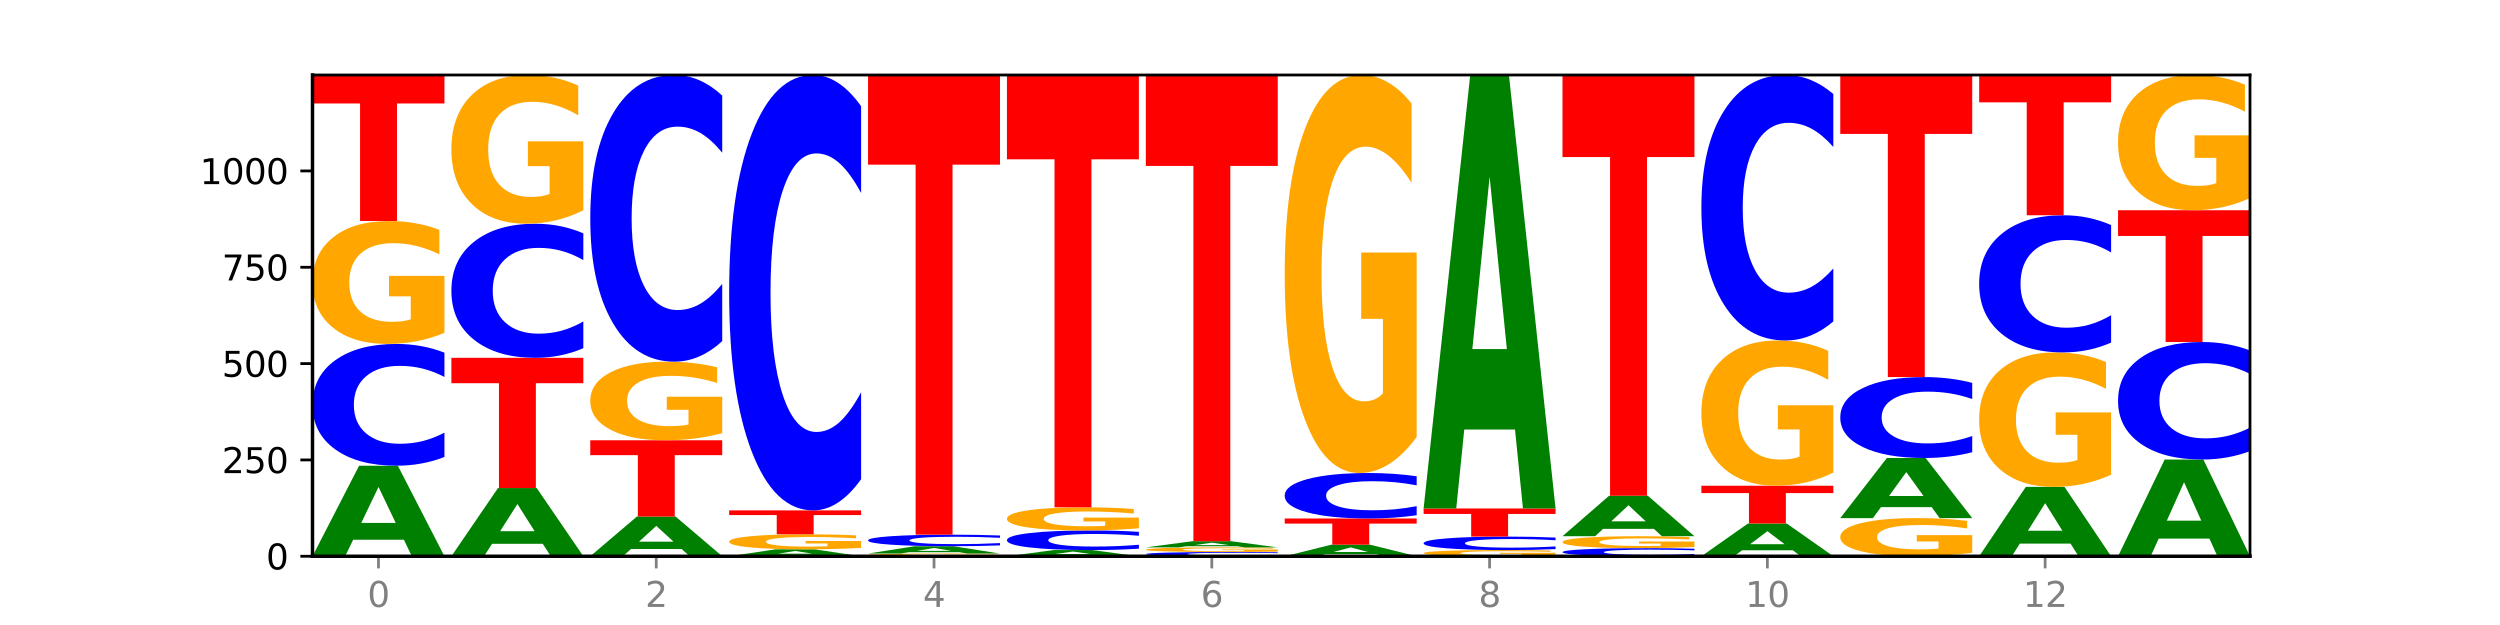 <?xml version="1.0" encoding="utf-8" standalone="no"?>
<!DOCTYPE svg PUBLIC "-//W3C//DTD SVG 1.1//EN"
  "http://www.w3.org/Graphics/SVG/1.1/DTD/svg11.dtd">
<svg xmlns:xlink="http://www.w3.org/1999/xlink" width="720pt" height="180pt" viewBox="0 0 720 180" xmlns="http://www.w3.org/2000/svg" version="1.1">
 <defs>
  <style type="text/css">*{stroke-linejoin: round; stroke-linecap: butt}</style>
 </defs>
 <g id="figure_1">
  <g id="patch_1">
   <path d="M 0 180 
L 720 180 
L 720 0 
L 0 0 
z
" style="fill: #ffffff"/>
  </g>
  <g id="axes_1">
   <g id="patch_2">
    <path d="M 90 160.2 
L 648 160.2 
L 648 21.6 
L 90 21.6 
z
" style="fill: #ffffff"/>
   </g>
   <g id="line2d_1">
    <path d="M 90 160.2 
L 648 160.2 
" clip-path="url(#p3faadac459)" style="fill: none; stroke: #000000; stroke-width: 0.5; stroke-linecap: square"/>
   </g>
   <g id="patch_3">
    <path d="M 116.323 155.449 
L 101.708 155.449 
L 99.401 160.2 
L 90 160.2 
L 103.425 134.122 
L 114.575 134.122 
L 128 160.2 
L 118.607 160.2 
L 116.323 155.449 
z
M 104.039 150.61 
L 113.969 150.61 
L 109.012 140.237 
L 104.039 150.61 
z
" clip-path="url(#p3faadac459)" style="fill: #008000"/>
   </g>
   <g id="patch_4">
    <path d="M 128 131.609 
Q 124.821 132.855 121.384 133.485 
Q 117.947 134.122 114.204 134.122 
Q 103.04 134.122 96.52 129.4 
Q 90 124.677 90 116.6 
Q 90 108.495 96.52 103.779 
Q 103.04 99.056 114.204 99.056 
Q 117.947 99.056 121.384 99.694 
Q 124.821 100.324 128 101.57 
L 128 108.56 
Q 124.793 106.908 121.681 106.14 
Q 118.569 105.373 115.132 105.373 
Q 108.966 105.373 105.434 108.364 
Q 101.91 111.349 101.91 116.6 
Q 101.91 121.83 105.434 124.822 
Q 108.966 127.806 115.132 127.806 
Q 118.569 127.806 121.681 127.038 
Q 124.793 126.263 128 124.612 
L 128 131.609 
z
" clip-path="url(#p3faadac459)" style="fill: #0000ff"/>
   </g>
   <g id="patch_5">
    <path d="M 128 95.853 
Q 124.168 97.455 120.046 98.259 
Q 115.924 99.056 111.529 99.056 
Q 101.599 99.056 95.8 94.289 
Q 90 89.521 90 81.368 
Q 90 73.119 95.902 68.388 
Q 101.812 63.657 112.091 63.657 
Q 116.052 63.657 119.68 64.301 
Q 123.316 64.937 126.535 66.195 
L 126.535 73.251 
Q 123.214 71.635 119.926 70.838 
Q 116.639 70.034 113.335 70.034 
Q 107.22 70.034 103.907 72.973 
Q 100.594 75.905 100.594 81.368 
Q 100.594 86.779 103.788 89.733 
Q 106.982 92.68 112.858 92.68 
Q 114.459 92.68 115.83 92.512 
Q 117.201 92.336 118.291 91.971 
L 118.291 85.346 
L 112.032 85.346 
L 112.032 79.445 
L 128 79.445 
L 128 95.853 
z
" clip-path="url(#p3faadac459)" style="fill: #ffa600"/>
   </g>
   <g id="patch_6">
    <path d="M 90 21.6 
L 128 21.6 
L 128 29.802 
L 114.329 29.802 
L 114.329 63.657 
L 103.698 63.657 
L 103.698 29.802 
L 90 29.802 
L 90 21.6 
z
" clip-path="url(#p3faadac459)" style="fill: #ff0000"/>
   </g>
   <g id="patch_7">
    <path d="M 156.323 156.622 
L 141.708 156.622 
L 139.401 160.2 
L 130 160.2 
L 143.425 140.559 
L 154.575 140.559 
L 168 160.2 
L 158.607 160.2 
L 156.323 156.622 
z
M 144.039 152.977 
L 153.969 152.977 
L 149.012 145.164 
L 144.039 152.977 
z
" clip-path="url(#p3faadac459)" style="fill: #008000"/>
   </g>
   <g id="patch_8">
    <path d="M 130 103.051 
L 168 103.051 
L 168 110.366 
L 154.329 110.366 
L 154.329 140.559 
L 143.698 140.559 
L 143.698 110.366 
L 130 110.366 
L 130 103.051 
z
" clip-path="url(#p3faadac459)" style="fill: #ff0000"/>
   </g>
   <g id="patch_9">
    <path d="M 168 100.283 
Q 164.821 101.655 161.384 102.349 
Q 157.947 103.051 154.204 103.051 
Q 143.04 103.051 136.52 97.85 
Q 130 92.649 130 83.754 
Q 130 74.828 136.52 69.635 
Q 143.04 64.434 154.204 64.434 
Q 157.947 64.434 161.384 65.136 
Q 164.821 65.83 168 67.202 
L 168 74.9 
Q 164.793 73.081 161.681 72.236 
Q 158.569 71.39 155.132 71.39 
Q 148.966 71.39 145.434 74.685 
Q 141.91 77.971 141.91 83.754 
Q 141.91 89.514 145.434 92.808 
Q 148.966 96.095 155.132 96.095 
Q 158.569 96.095 161.681 95.249 
Q 164.793 94.396 168 92.577 
L 168 100.283 
z
" clip-path="url(#p3faadac459)" style="fill: #0000ff"/>
   </g>
   <g id="patch_10">
    <path d="M 168 60.558 
Q 164.168 62.496 160.046 63.469 
Q 155.924 64.434 151.529 64.434 
Q 141.599 64.434 135.8 58.665 
Q 130 52.896 130 43.03 
Q 130 33.05 135.902 27.325 
Q 141.812 21.6 152.091 21.6 
Q 156.052 21.6 159.68 22.379 
Q 163.316 23.148 166.535 24.67 
L 166.535 33.209 
Q 163.214 31.253 159.926 30.289 
Q 156.639 29.316 153.335 29.316 
Q 147.22 29.316 143.907 32.873 
Q 140.594 36.421 140.594 43.03 
Q 140.594 49.578 143.788 53.153 
Q 146.982 56.718 152.858 56.718 
Q 154.459 56.718 155.83 56.515 
Q 157.201 56.302 158.291 55.86 
L 158.291 47.844 
L 152.032 47.844 
L 152.032 40.703 
L 168 40.703 
L 168 60.558 
z
" clip-path="url(#p3faadac459)" style="fill: #ffa600"/>
   </g>
   <g id="patch_11">
    <path d="M 196.323 158.118 
L 181.708 158.118 
L 179.401 160.2 
L 170 160.2 
L 183.425 148.77 
L 194.575 148.77 
L 208 160.2 
L 198.607 160.2 
L 196.323 158.118 
z
M 184.039 155.997 
L 193.969 155.997 
L 189.012 151.45 
L 184.039 155.997 
z
" clip-path="url(#p3faadac459)" style="fill: #008000"/>
   </g>
   <g id="patch_12">
    <path d="M 170 126.798 
L 208 126.798 
L 208 131.084 
L 194.329 131.084 
L 194.329 148.77 
L 183.698 148.77 
L 183.698 131.084 
L 170 131.084 
L 170 126.798 
z
" clip-path="url(#p3faadac459)" style="fill: #ff0000"/>
   </g>
   <g id="patch_13">
    <path d="M 208 124.75 
Q 204.168 125.774 200.046 126.289 
Q 195.924 126.798 191.529 126.798 
Q 181.599 126.798 175.8 123.749 
Q 170 120.701 170 115.487 
Q 170 110.212 175.902 107.186 
Q 181.812 104.161 192.091 104.161 
Q 196.052 104.161 199.68 104.572 
Q 203.316 104.979 206.535 105.783 
L 206.535 110.296 
Q 203.214 109.263 199.926 108.753 
Q 196.639 108.238 193.335 108.238 
Q 187.22 108.238 183.907 110.118 
Q 180.594 111.993 180.594 115.487 
Q 180.594 118.947 183.788 120.836 
Q 186.982 122.721 192.858 122.721 
Q 194.459 122.721 195.83 122.613 
Q 197.201 122.501 198.291 122.267 
L 198.291 118.03 
L 192.032 118.03 
L 192.032 114.257 
L 208 114.257 
L 208 124.75 
z
" clip-path="url(#p3faadac459)" style="fill: #ffa600"/>
   </g>
   <g id="patch_14">
    <path d="M 208 98.243 
Q 204.821 101.176 201.384 102.66 
Q 197.947 104.161 194.204 104.161 
Q 183.04 104.161 176.52 93.041 
Q 170 81.922 170 62.906 
Q 170 43.822 176.52 32.72 
Q 183.04 21.6 194.204 21.6 
Q 197.947 21.6 201.384 23.101 
Q 204.821 24.585 208 27.518 
L 208 43.975 
Q 204.793 40.087 201.681 38.279 
Q 198.569 36.472 195.132 36.472 
Q 188.966 36.472 185.434 43.515 
Q 181.91 50.541 181.91 62.906 
Q 181.91 75.219 185.434 82.263 
Q 188.966 89.289 195.132 89.289 
Q 198.569 89.289 201.681 87.481 
Q 204.793 85.657 208 81.768 
L 208 98.243 
z
" clip-path="url(#p3faadac459)" style="fill: #0000ff"/>
   </g>
   <g id="patch_15">
    <path d="M 236.323 159.836 
L 221.708 159.836 
L 219.401 160.2 
L 210 160.2 
L 223.425 158.203 
L 234.575 158.203 
L 248 160.2 
L 238.607 160.2 
L 236.323 159.836 
z
M 224.039 159.465 
L 233.969 159.465 
L 229.012 158.671 
L 224.039 159.465 
z
" clip-path="url(#p3faadac459)" style="fill: #008000"/>
   </g>
   <g id="patch_16">
    <path d="M 248 157.811 
Q 244.168 158.007 240.046 158.105 
Q 235.924 158.203 231.529 158.203 
Q 221.599 158.203 215.8 157.62 
Q 210 157.037 210 156.04 
Q 210 155.032 215.902 154.453 
Q 221.812 153.875 232.091 153.875 
Q 236.052 153.875 239.68 153.953 
Q 243.316 154.031 246.535 154.185 
L 246.535 155.048 
Q 243.214 154.85 239.926 154.753 
Q 236.639 154.654 233.335 154.654 
Q 227.22 154.654 223.907 155.014 
Q 220.594 155.372 220.594 156.04 
Q 220.594 156.702 223.788 157.063 
Q 226.982 157.423 232.858 157.423 
Q 234.459 157.423 235.83 157.402 
Q 237.201 157.381 238.291 157.336 
L 238.291 156.526 
L 232.032 156.526 
L 232.032 155.805 
L 248 155.805 
L 248 157.811 
z
" clip-path="url(#p3faadac459)" style="fill: #ffa600"/>
   </g>
   <g id="patch_17">
    <path d="M 210 146.995 
L 248 146.995 
L 248 148.337 
L 234.329 148.337 
L 234.329 153.875 
L 223.698 153.875 
L 223.698 148.337 
L 210 148.337 
L 210 146.995 
z
" clip-path="url(#p3faadac459)" style="fill: #ff0000"/>
   </g>
   <g id="patch_18">
    <path d="M 248 138.006 
Q 244.821 142.462 241.384 144.715 
Q 237.947 146.995 234.204 146.995 
Q 223.04 146.995 216.52 130.106 
Q 210 113.218 210 84.336 
Q 210 55.351 216.52 38.489 
Q 223.04 21.6 234.204 21.6 
Q 237.947 21.6 241.384 23.879 
Q 244.821 26.133 248 30.588 
L 248 55.584 
Q 244.793 49.678 241.681 46.933 
Q 238.569 44.187 235.132 44.187 
Q 228.966 44.187 225.434 54.885 
Q 221.91 65.557 221.91 84.336 
Q 221.91 103.038 225.434 113.736 
Q 228.966 124.408 235.132 124.408 
Q 238.569 124.408 241.681 121.662 
Q 244.793 118.89 248 112.985 
L 248 138.006 
z
" clip-path="url(#p3faadac459)" style="fill: #0000ff"/>
   </g>
   <g id="patch_19">
    <path d="M 288 160.13 
Q 284.168 160.165 280.046 160.183 
Q 275.924 160.2 271.529 160.2 
Q 261.599 160.2 255.8 160.095 
Q 250 159.991 250 159.812 
Q 250 159.631 255.902 159.527 
Q 261.812 159.423 272.091 159.423 
Q 276.052 159.423 279.68 159.437 
Q 283.316 159.451 286.535 159.479 
L 286.535 159.634 
Q 283.214 159.598 279.926 159.581 
Q 276.639 159.563 273.335 159.563 
Q 267.22 159.563 263.907 159.628 
Q 260.594 159.692 260.594 159.812 
Q 260.594 159.931 263.788 159.995 
Q 266.982 160.06 272.858 160.06 
Q 274.459 160.06 275.83 160.056 
Q 277.201 160.053 278.291 160.045 
L 278.291 159.899 
L 272.032 159.899 
L 272.032 159.77 
L 288 159.77 
L 288 160.13 
z
" clip-path="url(#p3faadac459)" style="fill: #ffa600"/>
   </g>
   <g id="patch_20">
    <path d="M 276.323 159.039 
L 261.708 159.039 
L 259.401 159.423 
L 250 159.423 
L 263.425 157.315 
L 274.575 157.315 
L 288 159.423 
L 278.607 159.423 
L 276.323 159.039 
z
M 264.039 158.648 
L 273.969 158.648 
L 269.012 157.809 
L 264.039 158.648 
z
" clip-path="url(#p3faadac459)" style="fill: #008000"/>
   </g>
   <g id="patch_21">
    <path d="M 288 157.076 
Q 284.821 157.194 281.384 157.254 
Q 277.947 157.315 274.204 157.315 
Q 263.04 157.315 256.52 156.866 
Q 250 156.418 250 155.651 
Q 250 154.882 256.52 154.434 
Q 263.04 153.986 274.204 153.986 
Q 277.947 153.986 281.384 154.046 
Q 284.821 154.106 288 154.224 
L 288 154.888 
Q 284.793 154.731 281.681 154.658 
Q 278.569 154.585 275.132 154.585 
Q 268.966 154.585 265.434 154.869 
Q 261.91 155.153 261.91 155.651 
Q 261.91 156.148 265.434 156.432 
Q 268.966 156.715 275.132 156.715 
Q 278.569 156.715 281.681 156.642 
Q 284.793 156.569 288 156.412 
L 288 157.076 
z
" clip-path="url(#p3faadac459)" style="fill: #0000ff"/>
   </g>
   <g id="patch_22">
    <path d="M 250 21.6 
L 288 21.6 
L 288 47.419 
L 274.329 47.419 
L 274.329 153.986 
L 263.698 153.986 
L 263.698 47.419 
L 250 47.419 
L 250 21.6 
z
" clip-path="url(#p3faadac459)" style="fill: #ff0000"/>
   </g>
   <g id="patch_23">
    <path d="M 316.323 159.877 
L 301.708 159.877 
L 299.401 160.2 
L 290 160.2 
L 303.425 158.424 
L 314.575 158.424 
L 328 160.2 
L 318.607 160.2 
L 316.323 159.877 
z
M 304.039 159.547 
L 313.969 159.547 
L 309.012 158.841 
L 304.039 159.547 
z
" clip-path="url(#p3faadac459)" style="fill: #008000"/>
   </g>
   <g id="patch_24">
    <path d="M 328 158.019 
Q 324.821 158.22 321.384 158.322 
Q 317.947 158.424 314.204 158.424 
Q 303.04 158.424 296.52 157.662 
Q 290 156.9 290 155.597 
Q 290 154.288 296.52 153.527 
Q 303.04 152.765 314.204 152.765 
Q 317.947 152.765 321.384 152.868 
Q 324.821 152.97 328 153.171 
L 328 154.299 
Q 324.793 154.032 321.681 153.908 
Q 318.569 153.785 315.132 153.785 
Q 308.966 153.785 305.434 154.267 
Q 301.91 154.749 301.91 155.597 
Q 301.91 156.441 305.434 156.923 
Q 308.966 157.405 315.132 157.405 
Q 318.569 157.405 321.681 157.281 
Q 324.793 157.156 328 156.89 
L 328 158.019 
z
" clip-path="url(#p3faadac459)" style="fill: #0000ff"/>
   </g>
   <g id="patch_25">
    <path d="M 328 152.163 
Q 324.168 152.464 320.046 152.615 
Q 315.924 152.765 311.529 152.765 
Q 301.599 152.765 295.8 151.868 
Q 290 150.972 290 149.438 
Q 290 147.887 295.902 146.997 
Q 301.812 146.107 312.091 146.107 
Q 316.052 146.107 319.68 146.228 
Q 323.316 146.348 326.535 146.584 
L 326.535 147.911 
Q 323.214 147.607 319.926 147.458 
Q 316.639 147.306 313.335 147.306 
Q 307.22 147.306 303.907 147.859 
Q 300.594 148.411 300.594 149.438 
Q 300.594 150.456 303.788 151.012 
Q 306.982 151.566 312.858 151.566 
Q 314.459 151.566 315.83 151.534 
Q 317.201 151.501 318.291 151.432 
L 318.291 150.186 
L 312.032 150.186 
L 312.032 149.076 
L 328 149.076 
L 328 152.163 
z
" clip-path="url(#p3faadac459)" style="fill: #ffa600"/>
   </g>
   <g id="patch_26">
    <path d="M 290 21.6 
L 328 21.6 
L 328 45.882 
L 314.329 45.882 
L 314.329 146.107 
L 303.698 146.107 
L 303.698 45.882 
L 290 45.882 
L 290 21.6 
z
" clip-path="url(#p3faadac459)" style="fill: #ff0000"/>
   </g>
   <g id="patch_27">
    <path d="M 368 160.113 
Q 364.821 160.156 361.384 160.178 
Q 357.947 160.2 354.204 160.2 
Q 343.04 160.2 336.52 160.036 
Q 330 159.871 330 159.59 
Q 330 159.308 336.52 159.144 
Q 343.04 158.979 354.204 158.979 
Q 357.947 158.979 361.384 159.002 
Q 364.821 159.023 368 159.067 
L 368 159.31 
Q 364.793 159.253 361.681 159.226 
Q 358.569 159.199 355.132 159.199 
Q 348.966 159.199 345.434 159.303 
Q 341.91 159.407 341.91 159.59 
Q 341.91 159.772 345.434 159.876 
Q 348.966 159.98 355.132 159.98 
Q 358.569 159.98 361.681 159.953 
Q 364.793 159.926 368 159.869 
L 368 160.113 
z
" clip-path="url(#p3faadac459)" style="fill: #0000ff"/>
   </g>
   <g id="patch_28">
    <path d="M 368 158.859 
Q 364.168 158.919 360.046 158.949 
Q 355.924 158.979 351.529 158.979 
Q 341.599 158.979 335.8 158.8 
Q 330 158.621 330 158.314 
Q 330 158.004 335.902 157.826 
Q 341.812 157.648 352.091 157.648 
Q 356.052 157.648 359.68 157.672 
Q 363.316 157.696 366.535 157.743 
L 366.535 158.009 
Q 363.214 157.948 359.926 157.918 
Q 356.639 157.888 353.335 157.888 
Q 347.22 157.888 343.907 157.998 
Q 340.594 158.108 340.594 158.314 
Q 340.594 158.517 343.788 158.629 
Q 346.982 158.739 352.858 158.739 
Q 354.459 158.739 355.83 158.733 
Q 357.201 158.727 358.291 158.713 
L 358.291 158.464 
L 352.032 158.464 
L 352.032 158.242 
L 368 158.242 
L 368 158.859 
z
" clip-path="url(#p3faadac459)" style="fill: #ffa600"/>
   </g>
   <g id="patch_29">
    <path d="M 356.323 157.324 
L 341.708 157.324 
L 339.401 157.648 
L 330 157.648 
L 343.425 155.872 
L 354.575 155.872 
L 368 157.648 
L 358.607 157.648 
L 356.323 157.324 
z
M 344.039 156.995 
L 353.969 156.995 
L 349.012 156.289 
L 344.039 156.995 
z
" clip-path="url(#p3faadac459)" style="fill: #008000"/>
   </g>
   <g id="patch_30">
    <path d="M 330 21.6 
L 368 21.6 
L 368 47.787 
L 354.329 47.787 
L 354.329 155.872 
L 343.698 155.872 
L 343.698 47.787 
L 330 47.787 
L 330 21.6 
z
" clip-path="url(#p3faadac459)" style="fill: #ff0000"/>
   </g>
   <g id="patch_31">
    <path d="M 396.323 159.594 
L 381.708 159.594 
L 379.401 160.2 
L 370 160.2 
L 383.425 156.871 
L 394.575 156.871 
L 408 160.2 
L 398.607 160.2 
L 396.323 159.594 
z
M 384.039 158.976 
L 393.969 158.976 
L 389.012 157.651 
L 384.039 158.976 
z
" clip-path="url(#p3faadac459)" style="fill: #008000"/>
   </g>
   <g id="patch_32">
    <path d="M 370 149.325 
L 408 149.325 
L 408 150.797 
L 394.329 150.797 
L 394.329 156.871 
L 383.698 156.871 
L 383.698 150.797 
L 370 150.797 
L 370 149.325 
z
" clip-path="url(#p3faadac459)" style="fill: #ff0000"/>
   </g>
   <g id="patch_33">
    <path d="M 408 148.386 
Q 404.821 148.852 401.384 149.087 
Q 397.947 149.325 394.204 149.325 
Q 383.04 149.325 376.52 147.561 
Q 370 145.798 370 142.782 
Q 370 139.755 376.52 137.994 
Q 383.04 136.231 394.204 136.231 
Q 397.947 136.231 401.384 136.469 
Q 404.821 136.704 408 137.169 
L 408 139.78 
Q 404.793 139.163 401.681 138.876 
Q 398.569 138.589 395.132 138.589 
Q 388.966 138.589 385.434 139.707 
Q 381.91 140.821 381.91 142.782 
Q 381.91 144.735 385.434 145.852 
Q 388.966 146.966 395.132 146.966 
Q 398.569 146.966 401.681 146.68 
Q 404.793 146.39 408 145.774 
L 408 148.386 
z
" clip-path="url(#p3faadac459)" style="fill: #0000ff"/>
   </g>
   <g id="patch_34">
    <path d="M 408 125.859 
Q 404.168 131.045 400.046 133.65 
Q 395.924 136.231 391.529 136.231 
Q 381.599 136.231 375.8 120.792 
Q 370 105.353 370 78.951 
Q 370 52.241 375.902 36.92 
Q 381.812 21.6 392.091 21.6 
Q 396.052 21.6 399.68 23.684 
Q 403.316 25.744 406.535 29.817 
L 406.535 52.667 
Q 403.214 47.434 399.926 44.853 
Q 396.639 42.248 393.335 42.248 
Q 387.22 42.248 383.907 51.767 
Q 380.594 61.263 380.594 78.951 
Q 380.594 96.473 383.788 106.04 
Q 386.982 115.583 392.858 115.583 
Q 394.459 115.583 395.83 115.038 
Q 397.201 114.47 398.291 113.286 
L 398.291 91.832 
L 392.032 91.832 
L 392.032 72.723 
L 408 72.723 
L 408 125.859 
z
" clip-path="url(#p3faadac459)" style="fill: #ffa600"/>
   </g>
   <g id="patch_35">
    <path d="M 448 160.039 
Q 444.168 160.12 440.046 160.16 
Q 435.924 160.2 431.529 160.2 
Q 421.599 160.2 415.8 159.961 
Q 410 159.722 410 159.313 
Q 410 158.899 415.902 158.662 
Q 421.812 158.424 432.091 158.424 
Q 436.052 158.424 439.68 158.457 
Q 443.316 158.489 446.535 158.552 
L 446.535 158.906 
Q 443.214 158.825 439.926 158.785 
Q 436.639 158.744 433.335 158.744 
Q 427.22 158.744 423.907 158.892 
Q 420.594 159.039 420.594 159.313 
Q 420.594 159.584 423.788 159.732 
Q 426.982 159.88 432.858 159.88 
Q 434.459 159.88 435.83 159.872 
Q 437.201 159.863 438.291 159.845 
L 438.291 159.512 
L 432.032 159.512 
L 432.032 159.216 
L 448 159.216 
L 448 160.039 
z
" clip-path="url(#p3faadac459)" style="fill: #ffa600"/>
   </g>
   <g id="patch_36">
    <path d="M 448 158.146 
Q 444.821 158.284 441.384 158.354 
Q 437.947 158.424 434.204 158.424 
Q 423.04 158.424 416.52 157.901 
Q 410 157.378 410 156.484 
Q 410 155.586 416.52 155.064 
Q 423.04 154.541 434.204 154.541 
Q 437.947 154.541 441.384 154.611 
Q 444.821 154.681 448 154.819 
L 448 155.593 
Q 444.793 155.41 441.681 155.325 
Q 438.569 155.24 435.132 155.24 
Q 428.966 155.24 425.434 155.572 
Q 421.91 155.902 421.91 156.484 
Q 421.91 157.063 425.434 157.394 
Q 428.966 157.725 435.132 157.725 
Q 438.569 157.725 441.681 157.64 
Q 444.793 157.554 448 157.371 
L 448 158.146 
z
" clip-path="url(#p3faadac459)" style="fill: #0000ff"/>
   </g>
   <g id="patch_37">
    <path d="M 410 146.44 
L 448 146.44 
L 448 148.02 
L 434.329 148.02 
L 434.329 154.541 
L 423.698 154.541 
L 423.698 148.02 
L 410 148.02 
L 410 146.44 
z
" clip-path="url(#p3faadac459)" style="fill: #ff0000"/>
   </g>
   <g id="patch_38">
    <path d="M 436.323 123.698 
L 421.708 123.698 
L 419.401 146.44 
L 410 146.44 
L 423.425 21.6 
L 434.575 21.6 
L 448 146.44 
L 438.607 146.44 
L 436.323 123.698 
z
M 424.039 100.528 
L 433.969 100.528 
L 429.012 50.87 
L 424.039 100.528 
z
" clip-path="url(#p3faadac459)" style="fill: #008000"/>
   </g>
   <g id="patch_39">
    <path d="M 488 160.033 
Q 484.821 160.116 481.384 160.158 
Q 477.947 160.2 474.204 160.2 
Q 463.04 160.2 456.52 159.886 
Q 450 159.572 450 159.036 
Q 450 158.497 456.52 158.184 
Q 463.04 157.87 474.204 157.87 
Q 477.947 157.87 481.384 157.912 
Q 484.821 157.954 488 158.037 
L 488 158.501 
Q 484.793 158.391 481.681 158.34 
Q 478.569 158.289 475.132 158.289 
Q 468.966 158.289 465.434 158.488 
Q 461.91 158.687 461.91 159.036 
Q 461.91 159.383 465.434 159.582 
Q 468.966 159.78 475.132 159.78 
Q 478.569 159.78 481.681 159.729 
Q 484.793 159.678 488 159.568 
L 488 160.033 
z
" clip-path="url(#p3faadac459)" style="fill: #0000ff"/>
   </g>
   <g id="patch_40">
    <path d="M 488 157.558 
Q 484.168 157.714 480.046 157.792 
Q 475.924 157.87 471.529 157.87 
Q 461.599 157.87 455.8 157.406 
Q 450 156.943 450 156.151 
Q 450 155.349 455.902 154.889 
Q 461.812 154.43 472.091 154.43 
Q 476.052 154.43 479.68 154.492 
Q 483.316 154.554 486.535 154.676 
L 486.535 155.362 
Q 483.214 155.205 479.926 155.127 
Q 476.639 155.049 473.335 155.049 
Q 467.22 155.049 463.907 155.335 
Q 460.594 155.62 460.594 156.151 
Q 460.594 156.677 463.788 156.964 
Q 466.982 157.25 472.858 157.25 
Q 474.459 157.25 475.83 157.234 
Q 477.201 157.217 478.291 157.181 
L 478.291 156.537 
L 472.032 156.537 
L 472.032 155.964 
L 488 155.964 
L 488 157.558 
z
" clip-path="url(#p3faadac459)" style="fill: #ffa600"/>
   </g>
   <g id="patch_41">
    <path d="M 476.323 152.307 
L 461.708 152.307 
L 459.401 154.43 
L 450 154.43 
L 463.425 142.778 
L 474.575 142.778 
L 488 154.43 
L 478.607 154.43 
L 476.323 152.307 
z
M 464.039 150.145 
L 473.969 150.145 
L 469.012 145.51 
L 464.039 150.145 
z
" clip-path="url(#p3faadac459)" style="fill: #008000"/>
   </g>
   <g id="patch_42">
    <path d="M 450 21.6 
L 488 21.6 
L 488 45.233 
L 474.329 45.233 
L 474.329 142.778 
L 463.698 142.778 
L 463.698 45.233 
L 450 45.233 
L 450 21.6 
z
" clip-path="url(#p3faadac459)" style="fill: #ff0000"/>
   </g>
   <g id="patch_43">
    <path d="M 516.323 158.482 
L 501.708 158.482 
L 499.401 160.2 
L 490 160.2 
L 503.425 150.768 
L 514.575 150.768 
L 528 160.2 
L 518.607 160.2 
L 516.323 158.482 
z
M 504.039 156.731 
L 513.969 156.731 
L 509.012 152.979 
L 504.039 156.731 
z
" clip-path="url(#p3faadac459)" style="fill: #008000"/>
   </g>
   <g id="patch_44">
    <path d="M 490 139.893 
L 528 139.893 
L 528 142.014 
L 514.329 142.014 
L 514.329 150.768 
L 503.698 150.768 
L 503.698 142.014 
L 490 142.014 
L 490 139.893 
z
" clip-path="url(#p3faadac459)" style="fill: #ff0000"/>
   </g>
   <g id="patch_45">
    <path d="M 528 136.108 
Q 524.168 138 520.046 138.951 
Q 515.924 139.893 511.529 139.893 
Q 501.599 139.893 495.8 134.258 
Q 490 128.624 490 118.988 
Q 490 109.24 495.902 103.649 
Q 501.812 98.057 512.091 98.057 
Q 516.052 98.057 519.68 98.818 
Q 523.316 99.57 526.535 101.056 
L 526.535 109.396 
Q 523.214 107.486 519.926 106.544 
Q 516.639 105.593 513.335 105.593 
Q 507.22 105.593 503.907 109.067 
Q 500.594 112.533 500.594 118.988 
Q 500.594 125.383 503.788 128.874 
Q 506.982 132.357 512.858 132.357 
Q 514.459 132.357 515.83 132.158 
Q 517.201 131.951 518.291 131.519 
L 518.291 123.689 
L 512.032 123.689 
L 512.032 116.715 
L 528 116.715 
L 528 136.108 
z
" clip-path="url(#p3faadac459)" style="fill: #ffa600"/>
   </g>
   <g id="patch_46">
    <path d="M 528 92.577 
Q 524.821 95.294 521.384 96.668 
Q 517.947 98.057 514.204 98.057 
Q 503.04 98.057 496.52 87.76 
Q 490 77.462 490 59.852 
Q 490 42.179 496.52 31.898 
Q 503.04 21.6 514.204 21.6 
Q 517.947 21.6 521.384 22.99 
Q 524.821 24.364 528 27.08 
L 528 42.321 
Q 524.793 38.72 521.681 37.046 
Q 518.569 35.372 515.132 35.372 
Q 508.966 35.372 505.434 41.895 
Q 501.91 48.402 501.91 59.852 
Q 501.91 71.256 505.434 77.778 
Q 508.966 84.285 515.132 84.285 
Q 518.569 84.285 521.681 82.611 
Q 524.793 80.921 528 77.32 
L 528 92.577 
z
" clip-path="url(#p3faadac459)" style="fill: #0000ff"/>
   </g>
   <g id="patch_47">
    <path d="M 568 159.206 
Q 564.168 159.703 560.046 159.953 
Q 555.924 160.2 551.529 160.2 
Q 541.599 160.2 535.8 158.72 
Q 530 157.241 530 154.71 
Q 530 152.151 535.902 150.682 
Q 541.812 149.214 552.091 149.214 
Q 556.052 149.214 559.68 149.414 
Q 563.316 149.611 566.535 150.002 
L 566.535 152.191 
Q 563.214 151.69 559.926 151.443 
Q 556.639 151.193 553.335 151.193 
Q 547.22 151.193 543.907 152.105 
Q 540.594 153.015 540.594 154.71 
Q 540.594 156.39 543.788 157.307 
Q 546.982 158.221 552.858 158.221 
Q 554.459 158.221 555.83 158.169 
Q 557.201 158.114 558.291 158.001 
L 558.291 155.945 
L 552.032 155.945 
L 552.032 154.114 
L 568 154.114 
L 568 159.206 
z
" clip-path="url(#p3faadac459)" style="fill: #ffa600"/>
   </g>
   <g id="patch_48">
    <path d="M 556.323 146.061 
L 541.708 146.061 
L 539.401 149.214 
L 530 149.214 
L 543.425 131.903 
L 554.575 131.903 
L 568 149.214 
L 558.607 149.214 
L 556.323 146.061 
z
M 544.039 142.848 
L 553.969 142.848 
L 549.012 135.962 
L 544.039 142.848 
z
" clip-path="url(#p3faadac459)" style="fill: #008000"/>
   </g>
   <g id="patch_49">
    <path d="M 568 130.233 
Q 564.821 131.061 561.384 131.479 
Q 557.947 131.903 554.204 131.903 
Q 543.04 131.903 536.52 128.764 
Q 530 125.626 530 120.258 
Q 530 114.872 536.52 111.738 
Q 543.04 108.6 554.204 108.6 
Q 557.947 108.6 561.384 109.023 
Q 564.821 109.442 568 110.27 
L 568 114.915 
Q 564.793 113.818 561.681 113.307 
Q 558.569 112.797 555.132 112.797 
Q 548.966 112.797 545.434 114.785 
Q 541.91 116.768 541.91 120.258 
Q 541.91 123.734 545.434 125.722 
Q 548.966 127.705 555.132 127.705 
Q 558.569 127.705 561.681 127.195 
Q 564.793 126.68 568 125.582 
L 568 130.233 
z
" clip-path="url(#p3faadac459)" style="fill: #0000ff"/>
   </g>
   <g id="patch_50">
    <path d="M 530 21.6 
L 568 21.6 
L 568 38.567 
L 554.329 38.567 
L 554.329 108.6 
L 543.698 108.6 
L 543.698 38.567 
L 530 38.567 
L 530 21.6 
z
" clip-path="url(#p3faadac459)" style="fill: #ff0000"/>
   </g>
   <g id="patch_51">
    <path d="M 596.323 156.561 
L 581.708 156.561 
L 579.401 160.2 
L 570 160.2 
L 583.425 140.226 
L 594.575 140.226 
L 608 160.2 
L 598.607 160.2 
L 596.323 156.561 
z
M 584.039 152.854 
L 593.969 152.854 
L 589.012 144.909 
L 584.039 152.854 
z
" clip-path="url(#p3faadac459)" style="fill: #008000"/>
   </g>
   <g id="patch_52">
    <path d="M 608 136.722 
Q 604.168 138.474 600.046 139.354 
Q 595.924 140.226 591.529 140.226 
Q 581.599 140.226 575.8 135.01 
Q 570 129.794 570 120.874 
Q 570 111.85 575.902 106.674 
Q 581.812 101.498 592.091 101.498 
Q 596.052 101.498 599.68 102.202 
Q 603.316 102.898 606.535 104.274 
L 606.535 111.994 
Q 603.214 110.226 599.926 109.354 
Q 596.639 108.474 593.335 108.474 
Q 587.22 108.474 583.907 111.69 
Q 580.594 114.898 580.594 120.874 
Q 580.594 126.794 583.788 130.026 
Q 586.982 133.25 592.858 133.25 
Q 594.459 133.25 595.83 133.066 
Q 597.201 132.874 598.291 132.474 
L 598.291 125.226 
L 592.032 125.226 
L 592.032 118.77 
L 608 118.77 
L 608 136.722 
z
" clip-path="url(#p3faadac459)" style="fill: #ffa600"/>
   </g>
   <g id="patch_53">
    <path d="M 608 98.666 
Q 604.821 100.069 601.384 100.779 
Q 597.947 101.498 594.204 101.498 
Q 583.04 101.498 576.52 96.177 
Q 570 90.856 570 81.757 
Q 570 72.626 576.52 67.313 
Q 583.04 61.993 594.204 61.993 
Q 597.947 61.993 601.384 62.711 
Q 604.821 63.421 608 64.824 
L 608 72.699 
Q 604.793 70.839 601.681 69.974 
Q 598.569 69.109 595.132 69.109 
Q 588.966 69.109 585.434 72.479 
Q 581.91 75.841 581.91 81.757 
Q 581.91 87.649 585.434 91.019 
Q 588.966 94.382 595.132 94.382 
Q 598.569 94.382 601.681 93.517 
Q 604.793 92.643 608 90.783 
L 608 98.666 
z
" clip-path="url(#p3faadac459)" style="fill: #0000ff"/>
   </g>
   <g id="patch_54">
    <path d="M 570 21.6 
L 608 21.6 
L 608 29.478 
L 594.329 29.478 
L 594.329 61.993 
L 583.698 61.993 
L 583.698 29.478 
L 570 29.478 
L 570 21.6 
z
" clip-path="url(#p3faadac459)" style="fill: #ff0000"/>
   </g>
   <g id="patch_55">
    <path d="M 636.323 155.126 
L 621.708 155.126 
L 619.401 160.2 
L 610 160.2 
L 623.425 132.347 
L 634.575 132.347 
L 648 160.2 
L 638.607 160.2 
L 636.323 155.126 
z
M 624.039 149.957 
L 633.969 149.957 
L 629.012 138.877 
L 624.039 149.957 
z
" clip-path="url(#p3faadac459)" style="fill: #008000"/>
   </g>
   <g id="patch_56">
    <path d="M 648 129.921 
Q 644.821 131.123 641.384 131.732 
Q 637.947 132.347 634.204 132.347 
Q 623.04 132.347 616.52 127.788 
Q 610 123.23 610 115.435 
Q 610 107.611 616.52 103.06 
Q 623.04 98.501 634.204 98.501 
Q 637.947 98.501 641.384 99.117 
Q 644.821 99.725 648 100.927 
L 648 107.674 
Q 644.793 106.08 641.681 105.339 
Q 638.569 104.598 635.132 104.598 
Q 628.966 104.598 625.434 107.485 
Q 621.91 110.366 621.91 115.435 
Q 621.91 120.482 625.434 123.37 
Q 628.966 126.25 635.132 126.25 
Q 638.569 126.25 641.681 125.509 
Q 644.793 124.761 648 123.167 
L 648 129.921 
z
" clip-path="url(#p3faadac459)" style="fill: #0000ff"/>
   </g>
   <g id="patch_57">
    <path d="M 610 60.55 
L 648 60.55 
L 648 67.952 
L 634.329 67.952 
L 634.329 98.501 
L 623.698 98.501 
L 623.698 67.952 
L 610 67.952 
L 610 60.55 
z
" clip-path="url(#p3faadac459)" style="fill: #ff0000"/>
   </g>
   <g id="patch_58">
    <path d="M 648 57.026 
Q 644.168 58.788 640.046 59.673 
Q 635.924 60.55 631.529 60.55 
Q 621.599 60.55 615.8 55.304 
Q 610 50.058 610 41.087 
Q 610 32.011 615.902 26.806 
Q 621.812 21.6 632.091 21.6 
Q 636.052 21.6 639.68 22.308 
Q 643.316 23.008 646.535 24.392 
L 646.535 32.156 
Q 643.214 30.378 639.926 29.501 
Q 636.639 28.616 633.335 28.616 
Q 627.22 28.616 623.907 31.85 
Q 620.594 35.077 620.594 41.087 
Q 620.594 47.041 623.788 50.292 
Q 626.982 53.534 632.858 53.534 
Q 634.459 53.534 635.83 53.349 
Q 637.201 53.156 638.291 52.754 
L 638.291 45.464 
L 632.032 45.464 
L 632.032 38.971 
L 648 38.971 
L 648 57.026 
z
" clip-path="url(#p3faadac459)" style="fill: #ffa600"/>
   </g>
   <g id="matplotlib.axis_1">
    <g id="xtick_1">
     <g id="line2d_2">
      <defs>
       <path id="me20f1f3fbf" d="M 0 0 
L 0 3.5 
" style="stroke: #808080; stroke-width: 0.8"/>
      </defs>
      <g>
       <use xlink:href="#me20f1f3fbf" x="109" y="160.2" style="fill: #808080; stroke: #808080; stroke-width: 0.8"/>
      </g>
     </g>
     <g id="text_1">
      <!-- 0 -->
      <g style="fill: #808080" transform="translate(105.819 174.798) scale(0.1 -0.1)">
       <defs>
        <path id="DejaVuSans-30" d="M 2034 4250 
Q 1547 4250 1301 3770 
Q 1056 3291 1056 2328 
Q 1056 1369 1301 889 
Q 1547 409 2034 409 
Q 2525 409 2770 889 
Q 3016 1369 3016 2328 
Q 3016 3291 2770 3770 
Q 2525 4250 2034 4250 
z
M 2034 4750 
Q 2819 4750 3233 4129 
Q 3647 3509 3647 2328 
Q 3647 1150 3233 529 
Q 2819 -91 2034 -91 
Q 1250 -91 836 529 
Q 422 1150 422 2328 
Q 422 3509 836 4129 
Q 1250 4750 2034 4750 
z
" transform="scale(0.016)"/>
       </defs>
       <use xlink:href="#DejaVuSans-30"/>
      </g>
     </g>
    </g>
    <g id="xtick_2">
     <g id="line2d_3">
      <g>
       <use xlink:href="#me20f1f3fbf" x="189" y="160.2" style="fill: #808080; stroke: #808080; stroke-width: 0.8"/>
      </g>
     </g>
     <g id="text_2">
      <!-- 2 -->
      <g style="fill: #808080" transform="translate(185.819 174.798) scale(0.1 -0.1)">
       <defs>
        <path id="DejaVuSans-32" d="M 1228 531 
L 3431 531 
L 3431 0 
L 469 0 
L 469 531 
Q 828 903 1448 1529 
Q 2069 2156 2228 2338 
Q 2531 2678 2651 2914 
Q 2772 3150 2772 3378 
Q 2772 3750 2511 3984 
Q 2250 4219 1831 4219 
Q 1534 4219 1204 4116 
Q 875 4013 500 3803 
L 500 4441 
Q 881 4594 1212 4672 
Q 1544 4750 1819 4750 
Q 2544 4750 2975 4387 
Q 3406 4025 3406 3419 
Q 3406 3131 3298 2873 
Q 3191 2616 2906 2266 
Q 2828 2175 2409 1742 
Q 1991 1309 1228 531 
z
" transform="scale(0.016)"/>
       </defs>
       <use xlink:href="#DejaVuSans-32"/>
      </g>
     </g>
    </g>
    <g id="xtick_3">
     <g id="line2d_4">
      <g>
       <use xlink:href="#me20f1f3fbf" x="269" y="160.2" style="fill: #808080; stroke: #808080; stroke-width: 0.8"/>
      </g>
     </g>
     <g id="text_3">
      <!-- 4 -->
      <g style="fill: #808080" transform="translate(265.819 174.798) scale(0.1 -0.1)">
       <defs>
        <path id="DejaVuSans-34" d="M 2419 4116 
L 825 1625 
L 2419 1625 
L 2419 4116 
z
M 2253 4666 
L 3047 4666 
L 3047 1625 
L 3713 1625 
L 3713 1100 
L 3047 1100 
L 3047 0 
L 2419 0 
L 2419 1100 
L 313 1100 
L 313 1709 
L 2253 4666 
z
" transform="scale(0.016)"/>
       </defs>
       <use xlink:href="#DejaVuSans-34"/>
      </g>
     </g>
    </g>
    <g id="xtick_4">
     <g id="line2d_5">
      <g>
       <use xlink:href="#me20f1f3fbf" x="349" y="160.2" style="fill: #808080; stroke: #808080; stroke-width: 0.8"/>
      </g>
     </g>
     <g id="text_4">
      <!-- 6 -->
      <g style="fill: #808080" transform="translate(345.819 174.798) scale(0.1 -0.1)">
       <defs>
        <path id="DejaVuSans-36" d="M 2113 2584 
Q 1688 2584 1439 2293 
Q 1191 2003 1191 1497 
Q 1191 994 1439 701 
Q 1688 409 2113 409 
Q 2538 409 2786 701 
Q 3034 994 3034 1497 
Q 3034 2003 2786 2293 
Q 2538 2584 2113 2584 
z
M 3366 4563 
L 3366 3988 
Q 3128 4100 2886 4159 
Q 2644 4219 2406 4219 
Q 1781 4219 1451 3797 
Q 1122 3375 1075 2522 
Q 1259 2794 1537 2939 
Q 1816 3084 2150 3084 
Q 2853 3084 3261 2657 
Q 3669 2231 3669 1497 
Q 3669 778 3244 343 
Q 2819 -91 2113 -91 
Q 1303 -91 875 529 
Q 447 1150 447 2328 
Q 447 3434 972 4092 
Q 1497 4750 2381 4750 
Q 2619 4750 2861 4703 
Q 3103 4656 3366 4563 
z
" transform="scale(0.016)"/>
       </defs>
       <use xlink:href="#DejaVuSans-36"/>
      </g>
     </g>
    </g>
    <g id="xtick_5">
     <g id="line2d_6">
      <g>
       <use xlink:href="#me20f1f3fbf" x="429" y="160.2" style="fill: #808080; stroke: #808080; stroke-width: 0.8"/>
      </g>
     </g>
     <g id="text_5">
      <!-- 8 -->
      <g style="fill: #808080" transform="translate(425.819 174.798) scale(0.1 -0.1)">
       <defs>
        <path id="DejaVuSans-38" d="M 2034 2216 
Q 1584 2216 1326 1975 
Q 1069 1734 1069 1313 
Q 1069 891 1326 650 
Q 1584 409 2034 409 
Q 2484 409 2743 651 
Q 3003 894 3003 1313 
Q 3003 1734 2745 1975 
Q 2488 2216 2034 2216 
z
M 1403 2484 
Q 997 2584 770 2862 
Q 544 3141 544 3541 
Q 544 4100 942 4425 
Q 1341 4750 2034 4750 
Q 2731 4750 3128 4425 
Q 3525 4100 3525 3541 
Q 3525 3141 3298 2862 
Q 3072 2584 2669 2484 
Q 3125 2378 3379 2068 
Q 3634 1759 3634 1313 
Q 3634 634 3220 271 
Q 2806 -91 2034 -91 
Q 1263 -91 848 271 
Q 434 634 434 1313 
Q 434 1759 690 2068 
Q 947 2378 1403 2484 
z
M 1172 3481 
Q 1172 3119 1398 2916 
Q 1625 2713 2034 2713 
Q 2441 2713 2670 2916 
Q 2900 3119 2900 3481 
Q 2900 3844 2670 4047 
Q 2441 4250 2034 4250 
Q 1625 4250 1398 4047 
Q 1172 3844 1172 3481 
z
" transform="scale(0.016)"/>
       </defs>
       <use xlink:href="#DejaVuSans-38"/>
      </g>
     </g>
    </g>
    <g id="xtick_6">
     <g id="line2d_7">
      <g>
       <use xlink:href="#me20f1f3fbf" x="509" y="160.2" style="fill: #808080; stroke: #808080; stroke-width: 0.8"/>
      </g>
     </g>
     <g id="text_6">
      <!-- 10 -->
      <g style="fill: #808080" transform="translate(502.637 174.798) scale(0.1 -0.1)">
       <defs>
        <path id="DejaVuSans-31" d="M 794 531 
L 1825 531 
L 1825 4091 
L 703 3866 
L 703 4441 
L 1819 4666 
L 2450 4666 
L 2450 531 
L 3481 531 
L 3481 0 
L 794 0 
L 794 531 
z
" transform="scale(0.016)"/>
       </defs>
       <use xlink:href="#DejaVuSans-31"/>
       <use xlink:href="#DejaVuSans-30" x="63.623"/>
      </g>
     </g>
    </g>
    <g id="xtick_7">
     <g id="line2d_8">
      <g>
       <use xlink:href="#me20f1f3fbf" x="589" y="160.2" style="fill: #808080; stroke: #808080; stroke-width: 0.8"/>
      </g>
     </g>
     <g id="text_7">
      <!-- 12 -->
      <g style="fill: #808080" transform="translate(582.638 174.798) scale(0.1 -0.1)">
       <use xlink:href="#DejaVuSans-31"/>
       <use xlink:href="#DejaVuSans-32" x="63.623"/>
      </g>
     </g>
    </g>
   </g>
   <g id="matplotlib.axis_2">
    <g id="ytick_1">
     <g id="line2d_9">
      <defs>
       <path id="m3e78bf2604" d="M 0 0 
L -3.5 0 
" style="stroke: #000000; stroke-width: 0.8"/>
      </defs>
      <g>
       <use xlink:href="#m3e78bf2604" x="90" y="160.2" style="stroke: #000000; stroke-width: 0.8"/>
      </g>
     </g>
     <g id="text_8">
      <!-- 0 -->
      <g transform="translate(76.638 163.999) scale(0.1 -0.1)">
       <use xlink:href="#DejaVuSans-30"/>
      </g>
     </g>
    </g>
    <g id="ytick_2">
     <g id="line2d_10">
      <g>
       <use xlink:href="#m3e78bf2604" x="90" y="132.458" style="stroke: #000000; stroke-width: 0.8"/>
      </g>
     </g>
     <g id="text_9">
      <!-- 250 -->
      <g transform="translate(63.913 136.257) scale(0.1 -0.1)">
       <defs>
        <path id="DejaVuSans-35" d="M 691 4666 
L 3169 4666 
L 3169 4134 
L 1269 4134 
L 1269 2991 
Q 1406 3038 1543 3061 
Q 1681 3084 1819 3084 
Q 2600 3084 3056 2656 
Q 3513 2228 3513 1497 
Q 3513 744 3044 326 
Q 2575 -91 1722 -91 
Q 1428 -91 1123 -41 
Q 819 9 494 109 
L 494 744 
Q 775 591 1075 516 
Q 1375 441 1709 441 
Q 2250 441 2565 725 
Q 2881 1009 2881 1497 
Q 2881 1984 2565 2268 
Q 2250 2553 1709 2553 
Q 1456 2553 1204 2497 
Q 953 2441 691 2322 
L 691 4666 
z
" transform="scale(0.016)"/>
       </defs>
       <use xlink:href="#DejaVuSans-32"/>
       <use xlink:href="#DejaVuSans-35" x="63.623"/>
       <use xlink:href="#DejaVuSans-30" x="127.246"/>
      </g>
     </g>
    </g>
    <g id="ytick_3">
     <g id="line2d_11">
      <g>
       <use xlink:href="#m3e78bf2604" x="90" y="104.716" style="stroke: #000000; stroke-width: 0.8"/>
      </g>
     </g>
     <g id="text_10">
      <!-- 500 -->
      <g transform="translate(63.913 108.515) scale(0.1 -0.1)">
       <use xlink:href="#DejaVuSans-35"/>
       <use xlink:href="#DejaVuSans-30" x="63.623"/>
       <use xlink:href="#DejaVuSans-30" x="127.246"/>
      </g>
     </g>
    </g>
    <g id="ytick_4">
     <g id="line2d_12">
      <g>
       <use xlink:href="#m3e78bf2604" x="90" y="76.973" style="stroke: #000000; stroke-width: 0.8"/>
      </g>
     </g>
     <g id="text_11">
      <!-- 750 -->
      <g transform="translate(63.913 80.773) scale(0.1 -0.1)">
       <defs>
        <path id="DejaVuSans-37" d="M 525 4666 
L 3525 4666 
L 3525 4397 
L 1831 0 
L 1172 0 
L 2766 4134 
L 525 4134 
L 525 4666 
z
" transform="scale(0.016)"/>
       </defs>
       <use xlink:href="#DejaVuSans-37"/>
       <use xlink:href="#DejaVuSans-35" x="63.623"/>
       <use xlink:href="#DejaVuSans-30" x="127.246"/>
      </g>
     </g>
    </g>
    <g id="ytick_5">
     <g id="line2d_13">
      <g>
       <use xlink:href="#m3e78bf2604" x="90" y="49.231" style="stroke: #000000; stroke-width: 0.8"/>
      </g>
     </g>
     <g id="text_12">
      <!-- 1000 -->
      <g transform="translate(57.55 53.03) scale(0.1 -0.1)">
       <use xlink:href="#DejaVuSans-31"/>
       <use xlink:href="#DejaVuSans-30" x="63.623"/>
       <use xlink:href="#DejaVuSans-30" x="127.246"/>
       <use xlink:href="#DejaVuSans-30" x="190.869"/>
      </g>
     </g>
    </g>
   </g>
   <g id="patch_59">
    <path d="M 90 160.2 
L 90 21.6 
" style="fill: none; stroke: #000000; stroke-linejoin: miter; stroke-linecap: square"/>
   </g>
   <g id="patch_60">
    <path d="M 648 160.2 
L 648 21.6 
" style="fill: none; stroke: #000000; stroke-width: 0.8; stroke-linejoin: miter; stroke-linecap: square"/>
   </g>
   <g id="patch_61">
    <path d="M 90 160.2 
L 648 160.2 
" style="fill: none; stroke: #000000; stroke-linejoin: miter; stroke-linecap: square"/>
   </g>
   <g id="patch_62">
    <path d="M 90 21.6 
L 648 21.6 
" style="fill: none; stroke: #000000; stroke-width: 0.8; stroke-linejoin: miter; stroke-linecap: square"/>
   </g>
  </g>
 </g>
 <defs>
  <clipPath id="p3faadac459">
   <rect x="90" y="21.6" width="558" height="138.6"/>
  </clipPath>
 </defs>
</svg>
